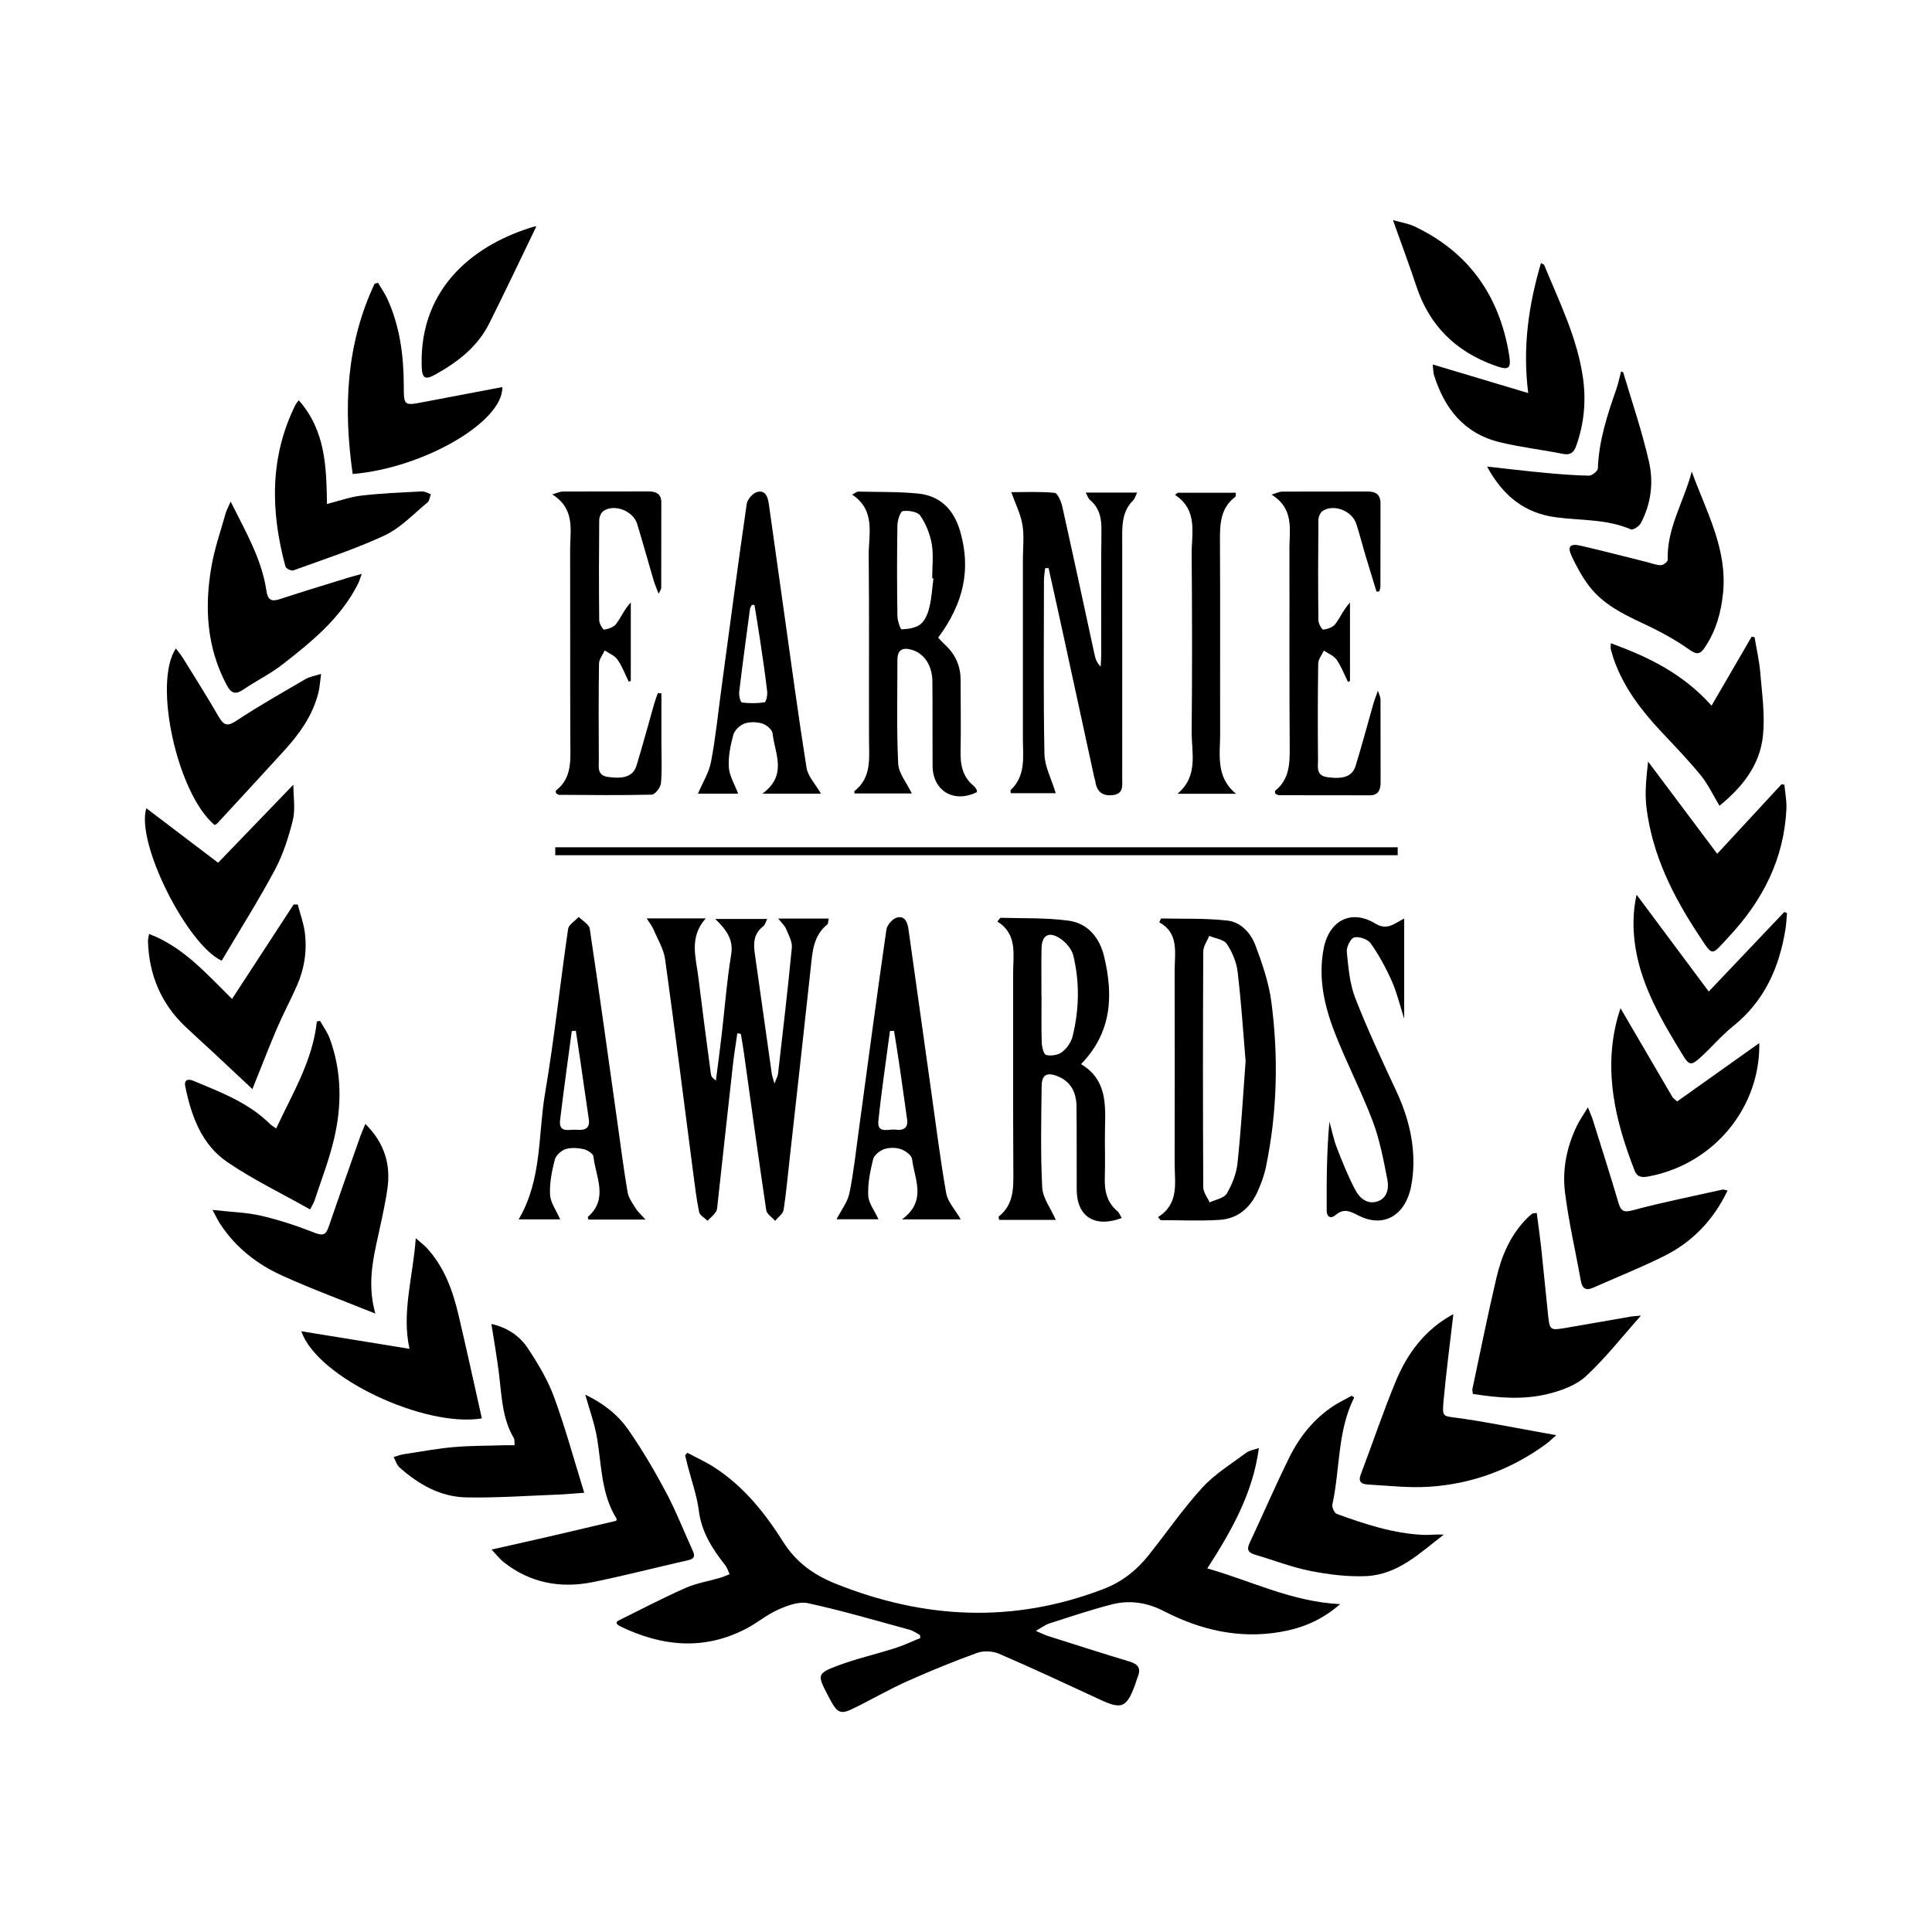<?xml version="1.0" encoding="UTF-8"?>
<svg xmlns="http://www.w3.org/2000/svg" version="1.1" viewBox="0 0 200 200">
  <!-- Generator: Adobe Illustrator 28.6.0, SVG Export Plug-In . SVG Version: 1.2.0 Build 709)  -->
  <g>
    <g id="Layer_1">
      <path d="M138.73,166.06c-1.97,1.72-4,2.5-6.2,2.88-4.24.73-8.24-.2-11.97-2.12-1.84-.95-3.62-1.21-5.52-.72-2.16.56-4.29,1.28-6.42,1.96-.4.13-.76.41-1.39.77.58.24.91.42,1.26.53,2.81.89,5.61,1.79,8.43,2.64.9.27,1.23.71.85,1.61-.11.27-.18.56-.28.84-.88,2.34-1.39,2.53-3.62,1.49-3.47-1.61-6.94-3.23-10.46-4.75-.65-.28-1.58-.32-2.24-.09-2.48.9-4.93,1.9-7.34,2.98-1.91.86-3.73,1.93-5.62,2.84-1.14.55-1.53.36-2.14-.73-.16-.29-.31-.58-.47-.88-.98-1.9-.99-2.08,1.06-2.86,1.96-.74,4.01-1.2,6.01-1.84.89-.28,1.73-.69,2.6-1.04-.01-.11-.03-.21-.04-.32-.35-.18-.67-.43-1.04-.53-3.51-.96-7.01-1.99-10.56-2.76-.93-.2-2.11.24-3.05.66-1.14.49-2.12,1.33-3.22,1.92-4.44,2.36-8.85,1.92-13.23-.22-.12-.06-.22-.19-.31-.27.04-.1.04-.21.09-.23,2.34-1.16,4.65-2.37,7.04-3.43,1.13-.5,2.38-.7,3.58-1.05.34-.1.67-.25,1-.38-.15-.31-.24-.66-.45-.92-1.33-1.69-2.46-3.43-2.74-5.67-.2-1.56-.75-3.07-1.14-4.6-.1-.38-.19-.75-.28-1.13.08-.08.16-.16.23-.25.95.51,1.94.95,2.84,1.54,3,1.95,5.2,4.7,7.07,7.66,1.36,2.15,3.16,3.44,5.46,4.36,9.17,3.67,18.36,4.12,27.67.56,1.94-.74,3.46-1.94,4.71-3.51,1.86-2.33,3.56-4.81,5.56-7,1.29-1.41,2.99-2.45,4.55-3.61.35-.26.85-.32,1.31-.49-.62,4.66-2.8,8.52-5.34,12.46,4.59,1.31,8.72,3.44,13.74,3.7"/>
      <path d="M60.59,144.38c1.64.77,3.27,1.94,4.41,3.57,1.45,2.07,2.74,4.27,3.93,6.5,1.02,1.91,1.81,3.94,2.71,5.92.23.51.45.95-.39,1.14-3.3.74-6.58,1.6-9.89,2.27-3.32.67-6.45.1-9.17-2.03-.48-.37-.85-.87-1.3-1.34,2.25-.51,4.37-.98,6.48-1.47,2.14-.49,4.28-1.01,6.42-1.51.02-.07.07-.17.04-.21-1.59-2.54-1.55-5.47-2.01-8.28-.26-1.56-.82-3.08-1.23-4.55"/>
      <path d="M150.45,136.05c-.35,3.04-.76,6.09-1.03,9.15-.13,1.52,0,1.38,1.51,1.59,2.73.37,5.43.93,8.14,1.41.59.1,1.18.22,2.03.37-.49.43-.74.68-1.02.89-3.63,2.66-7.7,4.17-12.17,4.45-2.07.13-4.17-.11-6.25-.23-.55-.03-1.13-.16-.8-1.03,1.23-3.23,2.32-6.52,3.65-9.71,1.18-2.83,2.98-5.25,5.74-6.79.12-.07.26-.12.21-.1"/>
      <path d="M140.19,144.66c-1.76,3.49-1.45,7.38-2.26,11.06-.07.3.2.91.45,1,2.9,1.05,5.84,2.03,8.96,2.17.69.03,1.38-.08,2.11-.02-2.45,1.88-4.73,4.14-8.04,4.29-1.92.08-3.89-.17-5.78-.54-1.94-.39-3.8-1.12-5.71-1.68-.66-.2-.9-.49-.57-1.19,1.39-2.96,2.68-5.97,4.13-8.9,1.07-2.16,2.58-4.03,4.64-5.36.58-.37,1.21-.67,1.81-1,.09.06.17.12.26.18"/>
      <path d="M53.27,149.6c-.03-.32.02-.57-.08-.73-1.21-2.04-1.25-4.35-1.53-6.61-.21-1.73-.52-3.45-.79-5.2,1.5.32,2.87,1.15,3.75,2.48,1.07,1.61,2.09,3.31,2.75,5.12,1.17,3.19,2.06,6.49,3.11,9.87-.94.07-1.84.15-2.74.19-3.15.12-6.31.35-9.46.29-2.68-.05-4.94-1.34-6.91-3.09-.3-.26-.42-.72-.62-1.09.37-.1.73-.25,1.11-.3,1.71-.26,3.41-.58,5.13-.73,1.75-.15,3.5-.13,5.26-.19.32,0,.63,0,1.02,0"/>
      <path d="M169.88,136.18c-2.01,2.26-3.71,4.44-5.71,6.29-1.02.94-2.54,1.49-3.93,1.83-2.55.63-5.16.41-7.77,0-.02-.21-.07-.37-.05-.5.82-3.84,1.59-7.7,2.49-11.52.52-2.23,1.41-4.34,3.04-6.04.2-.21.42-.41.65-.59.07-.06.2-.04.48-.09.16,1.21.33,2.39.46,3.57.25,2.37.48,4.75.73,7.13.15,1.39.23,1.47,1.66,1.23,2.28-.38,4.56-.8,6.84-1.19.27-.05.55-.05,1.11-.11"/>
      <path d="M31.19,137.81c3.82.62,7.42,1.21,11.2,1.82-.83-3.76.36-7.41.65-11.45.52.46.83.68,1.09.96,1.88,2,2.75,4.49,3.36,7.09.83,3.53,1.6,7.07,2.39,10.6-5.84.99-17.05-4.17-18.69-9.03"/>
      <path d="M148.31,37.73c3.35,1.01,6.49,1.95,9.89,2.96-.6-4.75.04-9.1,1.32-13.46.17.1.3.13.33.2,1.58,3.84,3.45,7.58,4.03,11.76.32,2.38.1,4.69-.71,6.96-.25.71-.61.99-1.4.83-2.16-.43-4.36-.68-6.5-1.2-3.7-.89-5.75-3.49-6.83-6.98-.07-.23-.06-.49-.13-1.08"/>
      <path d="M32.1,125.2c-2.94-1.66-5.9-3.08-8.58-4.91-2.65-1.81-3.72-4.76-4.34-7.82-.15-.74.33-.81.88-.57,2.82,1.18,5.69,2.26,7.92,4.48.13.13.29.21.61.44,1.69-3.64,3.78-7.01,4.21-11.08.11-.02.22-.04.33-.06.34.61.77,1.19,1.01,1.84,1.25,3.42,1.26,6.94.43,10.43-.51,2.14-1.31,4.21-2,6.3-.11.33-.31.64-.47.95"/>
      <path d="M36.51,49.07c-.97-6.78-.7-13.4,2.27-19.7.12-.03.24-.07.35-.1.32.54.68,1.06.95,1.63,1.32,2.86,1.71,5.91,1.72,9.03,0,2.08.02,2.08,2.09,1.68,2.7-.52,5.4-1.03,8.11-1.54.11,3.6-8.2,8.4-15.5,9"/>
      <path d="M177.77,88.38c2.13-2.31,4.39-4.75,6.65-7.19.1.01.2.03.3.04.07.81.24,1.62.21,2.43-.22,5.22-2.45,9.56-5.96,13.31-1.88,2.01-1.59,2.14-3.16-.24-2.64-4-4.75-8.24-5.36-13.06-.2-1.54-.03-3.12.16-4.83,2.39,3.19,4.78,6.38,7.15,9.54"/>
      <path d="M23.87,51.91c1.57,3.15,3.21,5.94,3.7,9.19.15,1.01.49,1.22,1.44.91,2.34-.78,4.7-1.48,7.05-2.21.38-.12.76-.21,1.39-.39-.19.51-.28.81-.41,1.07-1.79,3.52-4.76,5.94-7.78,8.29-1.27.99-2.75,1.71-4.08,2.62-.83.56-1.26.37-1.71-.47-2.09-3.92-2.32-8.09-1.57-12.34.32-1.84.95-3.62,1.45-5.42.09-.33.27-.64.53-1.24"/>
      <path d="M26.14,112.75c-1.35-1.27-2.76-2.59-4.18-3.91-.92-.85-1.85-1.69-2.76-2.55-2.53-2.4-3.78-5.38-3.88-8.85,0-.25.07-.49.11-.76,3.52,1.34,5.9,4.07,8.59,6.73,2.19-3.36,4.29-6.57,6.38-9.78.14,0,.28,0,.42,0,.25.96.6,1.9.73,2.87.25,1.89-.03,3.75-.8,5.51-.65,1.48-1.42,2.91-2.06,4.4-.88,2.05-1.67,4.13-2.56,6.33"/>
      <path d="M38.85,135.98c-3.39-1.37-6.56-2.53-9.62-3.92-2.61-1.18-4.85-2.92-6.45-5.38-.23-.35-.41-.74-.78-1.43,1.9.22,3.52.25,5.06.61,1.89.44,3.74,1.06,5.55,1.77.89.35,1.15.13,1.42-.65,1.07-3.13,2.18-6.25,3.28-9.38.13-.37.29-.72.51-1.25,1.99,1.97,2.65,4.21,2.28,6.74-.28,1.92-.74,3.82-1.15,5.73-.49,2.28-.82,4.55-.1,7.15"/>
      <path d="M18.2,67.12c.28.38.55.7.77,1.05,1.24,2.01,2.5,4,3.68,6.04.53.92.91,1,1.84.39,2.32-1.54,4.76-2.91,7.17-4.32.39-.23.87-.29,1.58-.52-.11.8-.14,1.36-.27,1.91-.59,2.4-1.99,4.33-3.62,6.11-2.28,2.5-4.58,4.99-6.87,7.47-.07.07-.18.1-.27.15-3.83-3.19-6.42-14.73-3.99-18.29"/>
      <path d="M175.13,48.82c1.48,4.09,3.7,7.98,3.24,12.57-.2,2.01-.73,3.9-1.86,5.59-.46.7-.79.87-1.63.27-1.51-1.07-3.18-1.96-4.87-2.75-2.06-.96-4.07-1.97-5.48-3.8-.73-.95-1.32-2.03-1.83-3.12-.47-1-.17-1.34.88-1.1,2.29.53,4.57,1.12,6.85,1.69.5.12,1,.33,1.5.34.24,0,.71-.35.71-.54-.11-3.29,1.69-6.06,2.49-9.16"/>
      <path d="M166.75,66.59c3.93,1.42,7.51,3.18,10.43,6.46,1.44-2.49,2.8-4.81,4.15-7.14.1.02.2.04.3.05.21,1.25.5,2.49.6,3.75.18,2.15.49,4.33.27,6.45-.31,3.03-2.12,5.32-4.5,7.25-.67-1.11-1.18-2.22-1.93-3.14-1.3-1.59-2.74-3.08-4.15-4.58-2.02-2.17-3.81-4.5-4.82-7.33-.14-.38-.24-.77-.35-1.16-.03-.13,0-.28,0-.61"/>
      <path d="M178.84,123.24c-1.48,3.09-3.66,5.33-6.56,6.78-2.4,1.2-4.9,2.19-7.35,3.28-.79.35-1.15.07-1.29-.74-.54-3.04-1.25-6.05-1.63-9.11-.3-2.39.18-4.77,1.26-6.97.27-.54.62-1.05,1.11-1.85.25.64.41.98.52,1.34.89,2.84,1.8,5.68,2.64,8.54.27.92.6,1.02,1.55.76,3.04-.82,6.14-1.43,9.21-2.12.13-.03.28.04.54.09"/>
      <path d="M167.76,104.38c1.81,3.1,3.58,6.13,5.36,9.17.07.12.21.2.5.47,2.88-2.04,5.77-4.1,8.5-6.04.12,6.61-4.64,12.51-11.44,13.8-.63.12-1.18.13-1.46-.59-2-5.12-3.26-10.33-1.77-15.84.1-.38.24-.74.31-.98"/>
      <path d="M15.15,83.67c2.55,1.93,5.05,3.83,7.43,5.64,2.61-2.7,5.11-5.3,7.79-8.08,0,1.33.22,2.55-.05,3.65-.44,1.77-1.01,3.56-1.86,5.16-1.71,3.2-3.66,6.27-5.51,9.41-3.53-1.6-8.92-12.17-7.8-15.79"/>
      <path d="M30.93,41.44c2.78,3.15,2.85,6.88,2.92,10.73,1.28-.32,2.42-.74,3.59-.87,2.08-.24,4.17-.32,6.26-.43.29-.01.6.19.9.29-.11.29-.14.69-.35.86-1.44,1.18-2.77,2.62-4.42,3.4-3.06,1.43-6.29,2.47-9.47,3.63-.2.07-.75-.2-.81-.4-1.54-5.7-1.66-11.33,1.05-16.77.05-.1.13-.17.32-.43"/>
      <path d="M176.9,102.63c2.72-2.86,5.27-5.54,7.81-8.22l.28.11c-.05.56-.07,1.12-.16,1.67-.64,3.98-2.18,7.45-5.43,10.05-1.23.99-2.25,2.22-3.43,3.28-.9.81-1.13.75-1.76-.28-2.11-3.47-4.21-6.95-4.89-11.04-.31-1.88-.31-3.78.1-5.58,2.46,3.3,4.9,6.57,7.46,10.01"/>
      <path d="M153.95,48.3c2.17.24,3.99.46,5.81.63,1.57.15,3.15.28,4.73.31.32,0,.91-.47.92-.74.1-2.88.98-5.56,1.92-8.24.2-.58.32-1.19.48-1.79.1.03.21.03.22.07.92,3.09,1.97,6.15,2.68,9.3.48,2.13.2,4.34-.86,6.33-.17.32-.8.72-1.02.63-2.47-1.07-5.12-.91-7.69-1.24-3.24-.41-5.51-2.15-7.2-5.26"/>
      <path d="M144.21,22.79c.93.26,1.62.36,2.22.65,5.63,2.67,8.79,7.19,9.79,13.27.25,1.53-.04,1.65-1.54,1.11-4-1.45-6.71-4.12-8.06-8.19-.72-2.19-1.54-4.35-2.42-6.84"/>
      <path d="M55.52,23.44c-1.63,3.37-3.22,6.74-4.89,10.07-1.2,2.39-3.24,3.96-5.51,5.23-1.17.66-1.44.41-1.47-.93-.2-8.25,5.73-12.62,11.67-14.36.1-.03.21,0,.19,0"/>
      <path d="M76.33,106.96c-.15,1.06-.33,2.12-.45,3.18-.54,4.81-1.06,9.63-1.59,14.45-.03.29-.03.63-.18.86-.23.35-.57.61-.87.92-.3-.3-.8-.56-.87-.91-.28-1.36-.44-2.74-.62-4.12-.96-7.35-1.88-14.71-2.9-22.05-.15-1.07-.78-2.07-1.21-3.1-.14-.32-.37-.61-.7-1.12h6.12c-1.75,1.95-1.02,4.05-.77,6.07.41,3.34.85,6.69,1.3,10.03.03.23.16.45.52.68.2-1.58.42-3.17.6-4.75.32-2.76.53-5.54.98-8.28.24-1.49-.39-2.48-1.65-3.69h5.38c-.15.3-.22.61-.41.76-.99.75-1.03,1.75-.87,2.84.59,4.13,1.16,8.26,1.75,12.39.03.24.12.47.28,1.05.2-.54.34-.76.37-1,.5-4.35,1.01-8.7,1.43-13.06.06-.63-.33-1.31-.59-1.94-.13-.32-.42-.58-.82-1.08h5.23c-.07.3-.05.53-.14.6-1.48,1.19-1.55,2.88-1.73,4.57-.7,6.49-1.43,12.98-2.15,19.47-.21,1.84-.37,3.69-.65,5.52-.07.41-.58.76-.88,1.13-.32-.37-.86-.7-.92-1.11-.81-5.42-1.55-10.84-2.31-16.27-.09-.66-.21-1.32-.32-1.98-.12-.02-.24-.04-.36-.05"/>
      <path d="M104.7,50.95c1.44,0,2.97-.08,4.48.07.31.03.67.9.79,1.43,1.14,5.1,2.23,10.21,3.34,15.32.09.43.24.85.63,1.24.02-.44.06-.88.06-1.31,0-4.26-.03-8.52.02-12.78.02-1.26-.19-2.33-1.19-3.17-.17-.14-.24-.4-.44-.76h5.33c-.19.38-.25.64-.41.8-.99.97-1.14,2.19-1.14,3.49.01,8.44,0,16.87,0,25.31,0,.73.16,1.6-.98,1.72-1.1.12-1.66-.39-1.81-1.45-.02-.12-.07-.24-.1-.37-1.04-4.78-2.07-9.56-3.11-14.33-.53-2.45-1.08-4.9-1.62-7.35-.12,0-.24,0-.36.01-.04.42-.12.84-.12,1.26,0,5.99-.07,11.98.05,17.97.03,1.32.74,2.62,1.17,4.06h-4.65c-.02-.16-.06-.28-.02-.32,1.6-1.5,1.27-3.46,1.27-5.33,0-6.2,0-12.4,0-18.6,0-1.18.15-2.39-.05-3.54-.18-1.1-.72-2.15-1.16-3.39"/>
      <path d="M96.62,59.87s-.08,0-.12-.01c0-1.18.15-2.38-.04-3.52-.18-1.03-.6-2.1-1.19-2.96-.28-.41-1.22-.56-1.81-.47-.26.04-.55.94-.56,1.46-.05,3.12-.05,6.25,0,9.37,0,.5.31,1.42.45,1.41.67-.03,1.45-.14,1.95-.54.47-.38.76-1.11.91-1.75.24-.97.29-1.99.42-2.99M88.2,51.21c.36-.19.5-.32.64-.32,2.06.05,4.13,0,6.18.2,2.36.23,3.75,1.71,4.39,3.96,1.1,3.87.39,7.34-2.29,10.96.21.22.42.47.66.69,1.09.99,1.67,2.21,1.66,3.69,0,2.45.05,4.9,0,7.34-.04,1.43.2,2.68,1.36,3.63.13.1.22.26.3.4.04.07.02.16.03.24-2.38,1.18-4.58-.12-4.59-2.74-.02-2.91.01-5.82-.02-8.73-.02-1.66-.85-2.88-2.12-3.26-.93-.27-1.5-.04-1.5,1.03,0,3.59-.09,7.18.08,10.75.05,1.01.88,1.98,1.41,3.09h-5.92c-.03-.16-.05-.22-.03-.24,1.8-1.4,1.53-3.39,1.52-5.32-.02-6.37.03-12.74-.03-19.11-.02-2.19.75-4.63-1.72-6.27"/>
      <path d="M107.82,103.11c0,1.6-.03,3.21.02,4.81.01.46.21,1.24.45,1.29.51.12,1.23.02,1.64-.29.5-.38.95-1.02,1.1-1.62.69-2.78.75-5.6.08-8.38-.17-.71-.85-1.48-1.51-1.86-1.09-.65-1.75-.18-1.78,1.11-.04,1.64,0,3.29-.01,4.94M109.3,126.28h-5.87c-.03-.2-.08-.33-.04-.35,1.6-1.26,1.52-3.02,1.51-4.82-.04-6.79-.01-13.59-.02-20.38,0-1.95.46-4.03-1.63-5.33.19-.22.27-.39.34-.39,2.35.07,4.73-.02,7.04.3,2.02.28,3.22,1.8,3.68,3.75.94,3.98.81,7.79-2.4,11.1,2.64,1.57,2.54,4.1,2.48,6.63-.04,1.69.04,3.38-.02,5.06-.05,1.38.19,2.59,1.3,3.53.2.17.3.46.45.71-2.8,1.05-4.65-.15-4.66-2.94-.01-2.87.01-5.74-.02-8.61-.02-1.41-.55-2.56-1.94-3.12-1.13-.46-1.65-.17-1.67,1.01-.04,3.5-.12,7.01.06,10.5.06,1.1.88,2.15,1.4,3.34"/>
      <path d="M128.95,109.91c-.26-3.1-.46-6.21-.83-9.29-.12-1.01-.55-2.06-1.12-2.9-.32-.48-1.2-.57-1.82-.84-.22.54-.61,1.07-.62,1.61-.04,8.14-.04,16.28,0,24.41,0,.53.43,1.05.66,1.57.61-.29,1.5-.43,1.78-.92.56-.96,1-2.08,1.11-3.18.37-3.47.57-6.96.83-10.46M119.88,125.99c2.21-1.39,1.72-3.53,1.72-5.51.01-6.66.01-13.33,0-19.99,0-1.87.47-3.89-1.59-5.01.12-.26.16-.4.19-.4,2.3.05,4.61-.04,6.88.22,1.39.16,2.43,1.32,2.9,2.61.7,1.88,1.37,3.82,1.63,5.8.75,5.71.61,11.43-.56,17.1-.18.86-.49,1.7-.85,2.51-.76,1.7-2.06,2.84-3.94,2.96-2.03.13-4.08.03-6.12.03-.09-.11-.18-.21-.26-.32"/>
      <path d="M68.47,71.79c0,1.75,0,3.5,0,5.26,0,1.35.08,2.71-.05,4.04-.04.43-.61,1.16-.95,1.17-3.2.08-6.41.04-9.61.02-.1,0-.2-.12-.31-.18,0-.11-.03-.23,0-.26,1.67-1.3,1.5-3.12,1.49-4.95-.03-6.67,0-13.33-.02-20,0-2.01.55-4.2-1.85-5.71.58-.17.84-.3,1.1-.3,2.95-.01,5.91,0,8.86-.01.79,0,1.33.26,1.33,1.14,0,2.95,0,5.91-.01,8.86,0,.11-.09.22-.27.6-.23-.61-.4-.99-.52-1.4-.57-1.94-1.11-3.89-1.7-5.83-.41-1.34-2.31-2.1-3.47-1.36-.26.16-.45.63-.46.95-.03,3.46-.04,6.92,0,10.38,0,.34.39.99.51.97.45-.07,1-.26,1.25-.6.51-.69.85-1.51,1.51-2.22v8.13c-.07.03-.14.06-.21.08-.38-.77-.68-1.6-1.17-2.29-.29-.42-.87-.64-1.32-.95-.2.45-.58.9-.59,1.36-.05,3.33-.04,6.66-.02,10,0,.71-.2,1.58.95,1.74,1.69.23,2.61-.07,2.96-1.2.65-2.14,1.23-4.3,1.84-6.44.1-.35.24-.69.36-1.04.12,0,.25.02.37.03"/>
      <path d="M142.49,61.23c-.36-1.19-.73-2.38-1.09-3.58-.34-1.13-.63-2.28-.99-3.4-.42-1.35-2.3-2.11-3.47-1.37-.26.16-.46.62-.46.95-.03,3.46-.04,6.92,0,10.38,0,.35.38.99.51.97.45-.06,1.01-.25,1.25-.59.51-.69.86-1.51,1.51-2.22v8.13c-.07.03-.14.06-.21.09-.38-.77-.68-1.59-1.17-2.29-.29-.42-.87-.64-1.32-.95-.21.45-.59.9-.59,1.35-.05,3.33-.05,6.67-.02,10,0,.71-.21,1.58.94,1.75,1.68.24,2.62-.07,2.96-1.19.65-2.13,1.23-4.29,1.84-6.44.1-.35.24-.69.46-1.32.15.47.26.67.27.87.01,2.87,0,5.74.01,8.61,0,.78-.23,1.35-1.12,1.35-3.12,0-6.24,0-9.37-.01-.15,0-.29-.11-.42-.16,0-.15-.05-.28-.01-.3,1.5-1.2,1.52-2.83,1.51-4.57-.05-6.83-.01-13.67-.03-20.5,0-1.98.51-4.12-1.85-5.59.57-.17.83-.31,1.08-.31,2.95-.01,5.91,0,8.86-.01.88,0,1.35.34,1.34,1.26-.01,2.87,0,5.74-.01,8.61,0,.15-.08.3-.11.46-.11.01-.21.03-.32.04"/>
      <path d="M92.55,106.72c-.14,0-.28,0-.42,0-.41,3.11-.88,6.21-1.2,9.32-.14,1.37,1.07.81,1.75.9.75.1,1.37-.09,1.22-1.08-.26-1.79-.49-3.57-.76-5.36-.18-1.26-.39-2.53-.59-3.79M99.44,126.23h-6.07c2.63-1.93,1.29-4.16,1.05-6.23-.04-.4-.69-.88-1.16-1.04-.53-.18-1.22-.18-1.74,0-.46.16-1.03.62-1.14,1.06-.3,1.22-.56,2.5-.5,3.74.03.79.65,1.55,1.06,2.46h-4.34c.49-.96,1.14-1.78,1.33-2.7.44-2.14.67-4.33.97-6.5.94-6.93,1.86-13.87,2.86-20.79.07-.47.63-1.12,1.08-1.24.86-.23,1.11.53,1.21,1.24.78,5.51,1.54,11.02,2.32,16.53.51,3.59.95,7.19,1.58,10.76.16.91.93,1.7,1.5,2.7"/>
      <path d="M59.62,106.7c-.14.01-.28.03-.43.04-.41,3.07-.84,6.13-1.21,9.21-.17,1.4.97.94,1.66,1,.78.07,1.48-.03,1.31-1.12-.29-1.91-.55-3.82-.83-5.73-.17-1.13-.34-2.26-.51-3.4M66.81,126.25h-5.89c-.03-.13-.09-.25-.06-.28,2.16-1.9.8-4.15.57-6.26-.03-.29-.63-.66-1.01-.75-.61-.13-1.31-.18-1.88,0-.45.15-1,.65-1.11,1.09-.3,1.18-.55,2.42-.49,3.62.04.83.65,1.63,1.05,2.56h-4.3c2.43-4.12,2-8.71,2.73-13.03.96-5.65,1.56-11.36,2.39-17.03.07-.46.72-.83,1.1-1.25.39.4,1.07.77,1.14,1.22,1,6.67,1.92,13.35,2.86,20.03.34,2.42.65,4.85,1.06,7.26.1.58.5,1.12.83,1.65.2.33.51.6,1,1.15"/>
      <path d="M78.1,62.62c-.09,0-.18,0-.27,0-.06.13-.17.26-.19.4-.38,2.87-.78,5.74-1.12,8.62-.04.36.13,1.06.28,1.08.77.1,1.58.1,2.35-.02.15-.02.31-.72.27-1.09-.2-1.75-.46-3.5-.72-5.24-.18-1.25-.4-2.5-.6-3.75M85,82.16h-6.08c2.64-1.93,1.28-4.16,1.06-6.23-.04-.39-.62-.88-1.04-1.02-.58-.18-1.31-.21-1.87-.01-.48.17-1.03.7-1.16,1.18-.3,1.09-.53,2.25-.46,3.37.06.88.6,1.73.96,2.71h-4.16c.49-1.15,1.15-2.19,1.36-3.32.48-2.52.73-5.09,1.08-7.64.86-6.35,1.69-12.7,2.61-19.04.07-.47.63-1.11,1.08-1.23.87-.23,1.11.54,1.21,1.25.52,3.67,1.03,7.35,1.55,11.02.77,5.43,1.49,10.86,2.35,16.27.14.9.93,1.7,1.5,2.7"/>
      <path d="M145.36,95.09v10.37c-.44-1.38-.74-2.67-1.26-3.85-.61-1.38-1.34-2.72-2.2-3.95-.3-.43-1.2-.74-1.71-.62-.37.08-.82,1-.77,1.49.16,1.62.3,3.31.88,4.8,1.27,3.26,2.76,6.43,4.24,9.61,1.29,2.77,2,5.64,1.71,8.71-.08.79-.22,1.6-.52,2.33-.9,2.22-2.92,2.96-5.06,1.87-.83-.42-1.54-.83-2.41-.07-.48.42-.92.21-.92-.44-.02-3.06,0-6.12.28-9.22.26.91.44,1.85.78,2.72.58,1.49,1.17,2.98,1.92,4.38.44.82,1.25,1.51,2.3,1.14,1.01-.36,1.17-1.38,1-2.24-.4-2.05-.79-4.14-1.53-6.09-1.18-3.11-2.74-6.08-3.94-9.19-1.07-2.76-1.71-5.65-1.12-8.67.57-2.9,2.86-4.08,5.35-2.56,1.21.74,1.93.01,2.99-.53"/>
      <path d="M121.88,51.01h6.05c-.02.18.02.36-.04.41-1.55,1.16-1.61,2.81-1.6,4.55.04,6.66,0,13.32.02,19.99,0,2.15-.49,4.46,1.64,6.21h-6.06c2.21-1.84,1.45-4.26,1.47-6.46.06-6.11.05-12.23,0-18.34-.02-2.16.69-4.54-1.72-6.14.08-.07.16-.14.25-.21"/>
      <path d="M57.48,87.71h87.21v.82H57.48v-.82"/>
    </g>
  </g>
</svg>
